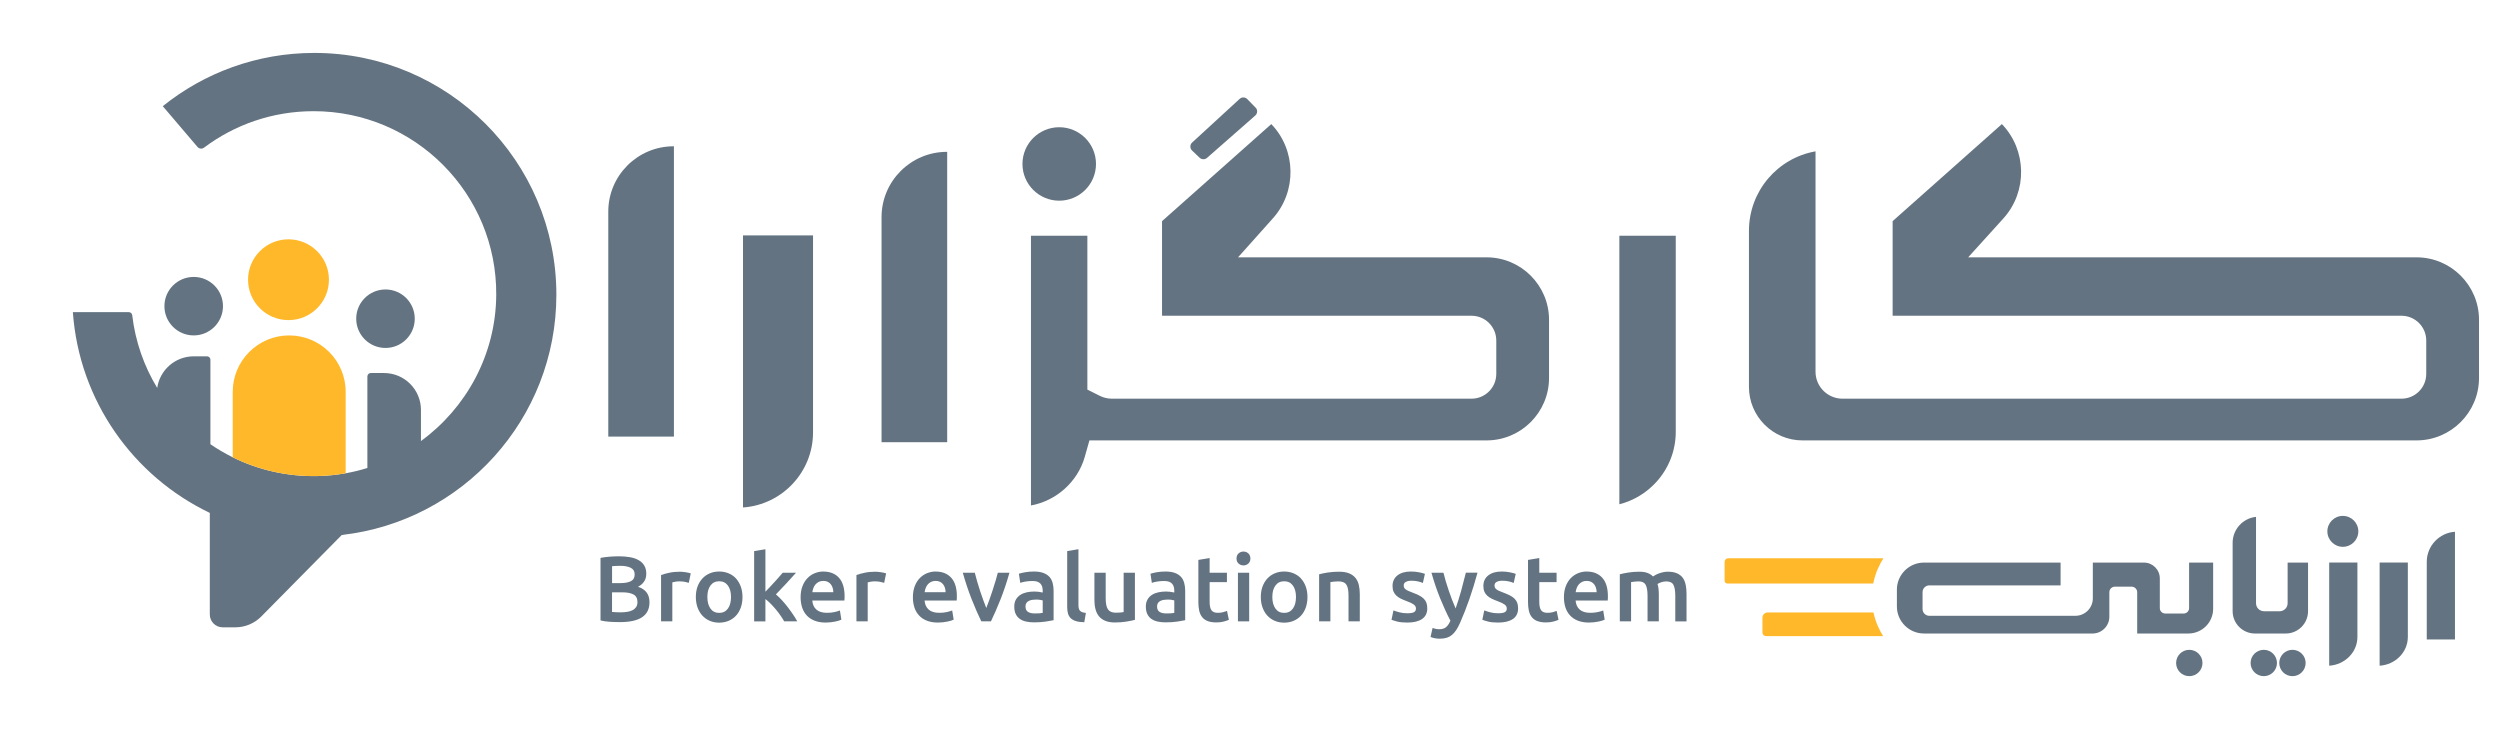 <svg width="205" height="61" viewBox="0 0 205 61" fill="none" xmlns="http://www.w3.org/2000/svg">
<path d="M203.279 26.219V30.994C203.279 33.816 200.979 36.113 198.155 36.113H147.8C145.38 36.113 143.414 34.146 143.414 31.73V18.93C143.414 15.675 145.751 12.961 148.873 12.41V30.482C148.873 31.701 149.865 32.692 151.085 32.692H196.921C198.042 32.692 198.952 31.781 198.952 30.662V27.921C198.952 26.802 198.042 25.891 196.921 25.891H155.196V18.133L164.153 10.175C166.198 12.292 166.273 15.71 164.277 17.912L162.639 19.721L161.39 21.101H198.155C200.979 21.101 203.279 23.398 203.279 26.219Z" fill="#637381"/>
<path d="M137.412 19.331V35.417C137.412 36.941 136.842 38.403 135.808 39.535C134.989 40.431 133.939 41.057 132.787 41.351V19.331H137.412Z" fill="#637381"/>
<path d="M127.021 26.219V30.994C127.021 33.816 124.722 36.113 121.897 36.113H89.332L89.162 36.716L88.951 37.464C88.364 39.521 86.613 41.068 84.539 41.448V19.331H89.164V31.947L89.621 32.176L90.198 32.465C90.496 32.614 90.835 32.692 91.176 32.692H120.663C121.784 32.692 122.695 31.781 122.695 30.662V27.921C122.695 26.802 121.784 25.891 120.663 25.891H95.287V18.133L104.246 10.175C106.29 12.294 106.361 15.712 104.362 17.92L102.749 19.726L101.519 21.101H121.897C124.722 21.101 127.021 23.398 127.021 26.219Z" fill="#637381"/>
<path d="M86.857 16.456C88.522 16.456 89.871 15.108 89.871 13.444C89.871 11.781 88.522 10.433 86.857 10.433C85.192 10.433 83.842 11.781 83.842 13.444C83.842 15.108 85.192 16.456 86.857 16.456Z" fill="#637381"/>
<path d="M77.669 12.451V36.259H72.287V17.807C72.287 14.853 74.692 12.451 77.649 12.451H77.669Z" fill="#637381"/>
<path d="M55.261 11.995V35.803H49.879V17.35C49.879 14.397 52.284 11.995 55.24 11.995H55.261Z" fill="#637381"/>
<path d="M66.669 19.304V35.454C66.669 38.713 64.131 41.39 60.926 41.613V19.304H66.669Z" fill="#637381"/>
<path d="M102.955 8.824L102.279 8.128C102.11 7.952 101.831 7.944 101.651 8.109L97.755 11.687C97.563 11.862 97.561 12.164 97.749 12.344L98.367 12.932C98.537 13.093 98.802 13.1 98.977 12.945L102.933 9.473C103.127 9.303 103.137 9.006 102.959 8.82L102.955 8.824Z" fill="#637381"/>
<path d="M45.622 24.168C45.622 34.359 37.926 42.753 28.024 43.868L21.424 50.552C20.864 51.12 20.099 51.44 19.299 51.44H18.258C17.675 51.44 17.204 50.967 17.204 50.385V42.059C10.937 39.058 6.492 32.87 5.975 25.596H10.565C10.705 25.596 10.825 25.703 10.842 25.843C11.096 28.008 11.812 30.03 12.891 31.81C13.102 30.344 14.363 29.218 15.889 29.218H16.974C17.13 29.218 17.254 29.344 17.254 29.497V36.427C17.834 36.825 18.447 37.182 19.083 37.499C21.172 38.529 23.535 39.089 26.037 39.037C26.823 39.021 27.594 38.942 28.344 38.808C28.952 38.701 29.546 38.556 30.125 38.374V30.869C30.125 30.714 30.249 30.588 30.404 30.588H31.489C33.162 30.588 34.518 31.943 34.518 33.613V36.166C38.23 33.457 40.657 29.088 40.692 24.187C40.75 15.873 34.022 9.117 25.715 9.117C22.342 9.117 19.232 10.229 16.728 12.108C16.563 12.234 16.327 12.205 16.193 12.046L13.348 8.706C16.747 5.974 21.068 4.34 25.772 4.34C36.735 4.34 45.622 13.217 45.622 24.168Z" fill="#637381"/>
<path d="M15.883 27.504C17.209 27.504 18.284 26.43 18.284 25.106C18.284 23.782 17.209 22.708 15.883 22.708C14.557 22.708 13.482 23.782 13.482 25.106C13.482 26.43 14.557 27.504 15.883 27.504Z" fill="#637381"/>
<path d="M31.61 28.532C32.935 28.532 34.01 27.459 34.01 26.134C34.01 24.81 32.935 23.736 31.61 23.736C30.284 23.736 29.209 24.81 29.209 26.134C29.209 27.459 30.284 28.532 31.61 28.532Z" fill="#637381"/>
<path d="M28.345 32.13V38.808C27.594 38.942 26.823 39.021 26.037 39.037C23.536 39.089 21.172 38.529 19.084 37.498V32.13C19.084 30.852 19.603 29.695 20.44 28.859C21.278 28.022 22.436 27.504 23.713 27.504C26.271 27.504 28.345 29.576 28.345 32.13Z" fill="#FFB82A"/>
<path d="M23.656 26.25C25.488 26.25 26.973 24.767 26.973 22.937C26.973 21.108 25.488 19.624 23.656 19.624C21.825 19.624 20.34 21.108 20.34 22.937C20.34 24.767 21.825 26.25 23.656 26.25Z" fill="#FFB82A"/>
<path d="M187.981 55.445C188.579 55.445 189.063 54.962 189.063 54.365C189.063 53.768 188.579 53.285 187.981 53.285C187.384 53.285 186.9 53.768 186.9 54.365C186.9 54.962 187.384 55.445 187.981 55.445Z" fill="#637381"/>
<path d="M185.631 55.445C186.227 55.445 186.711 54.962 186.711 54.365C186.711 53.768 186.227 53.285 185.631 53.285C185.034 53.285 184.549 53.768 184.549 54.365C184.549 54.962 185.034 55.445 185.631 55.445Z" fill="#637381"/>
<path d="M179.521 55.445C180.119 55.445 180.604 54.962 180.604 54.365C180.604 53.768 180.119 53.285 179.521 53.285C178.925 53.285 178.441 53.768 178.441 54.365C178.441 54.962 178.925 55.445 179.521 55.445Z" fill="#637381"/>
<path d="M192.113 44.839C192.815 44.839 193.383 44.271 193.383 43.571C193.383 42.87 192.815 42.303 192.113 42.303C191.413 42.303 190.844 42.87 190.844 43.571C190.844 44.271 191.413 44.839 192.113 44.839Z" fill="#637381"/>
<path d="M201.307 43.604V52.435H198.994V46.074C198.994 44.765 200.018 43.689 201.307 43.604Z" fill="#637381"/>
<path d="M197.443 46.132V52.229C197.443 53.481 196.421 54.507 195.129 54.588V46.13H197.443V46.132Z" fill="#637381"/>
<path d="M193.308 46.132V52.229C193.308 53.481 192.285 54.507 190.994 54.588V46.13H193.308V46.132Z" fill="#637381"/>
<path d="M189.26 46.132V50.118C189.26 51.128 188.439 51.949 187.428 51.949H184.909C183.899 51.949 183.076 51.128 183.076 50.118V44.511C183.076 43.406 183.917 42.495 184.994 42.383V49.47C184.994 49.829 185.289 50.122 185.648 50.122H186.932C187.292 50.122 187.585 49.829 187.585 49.47V46.134H189.262L189.26 46.132Z" fill="#637381"/>
<path d="M181.478 46.132V49.92C181.478 51.039 180.567 51.948 179.446 51.948H175.25V48.563C175.25 48.313 175.044 48.106 174.792 48.106H173.424C173.171 48.106 172.966 48.311 172.966 48.563V50.573C172.966 51.331 172.348 51.948 171.59 51.948H157.767C156.541 51.948 155.545 50.953 155.545 49.728V48.352C155.545 47.128 156.541 46.132 157.767 46.132H168.968V48.001H158.204C157.9 48.001 157.65 48.249 157.65 48.555V49.943C157.65 50.248 157.9 50.496 158.204 50.496H170.179C170.972 50.496 171.612 49.854 171.612 49.065V46.132H175.806C176.521 46.132 177.105 46.715 177.105 47.429V49.864C177.105 50.11 177.302 50.308 177.548 50.308H179.062C179.306 50.308 179.506 50.11 179.506 49.864V46.132H181.481H181.478Z" fill="#637381"/>
<path d="M154.44 45.777C154.146 46.24 153.785 46.946 153.605 47.848H141.646C141.519 47.848 141.418 47.748 141.418 47.621V46.07C141.418 45.909 141.55 45.779 141.71 45.779H154.44V45.777Z" fill="#FFB82A"/>
<path d="M154.417 52.161H144.811C144.65 52.161 144.52 52.029 144.52 51.87V50.656C144.52 50.416 144.714 50.222 144.954 50.222H153.623C153.801 51.052 154.134 51.711 154.417 52.161Z" fill="#FFB82A"/>
<path d="M52.315 48.115C52.528 48.008 52.696 47.865 52.815 47.687C52.935 47.51 52.995 47.297 52.995 47.047C52.995 46.779 52.939 46.551 52.828 46.37C52.716 46.186 52.559 46.039 52.358 45.928C52.158 45.816 51.92 45.735 51.645 45.688C51.37 45.641 51.072 45.616 50.752 45.616C50.634 45.616 50.512 45.618 50.382 45.624C50.251 45.628 50.121 45.636 49.989 45.647C49.856 45.657 49.726 45.672 49.6 45.688C49.472 45.707 49.354 45.725 49.242 45.746V50.874C49.456 50.93 49.705 50.967 49.991 50.986C50.276 51.004 50.557 51.013 50.839 51.013C51.657 51.013 52.265 50.876 52.662 50.606C53.059 50.333 53.258 49.926 53.258 49.383C53.258 49.063 53.181 48.798 53.028 48.59C52.875 48.381 52.64 48.224 52.319 48.117L52.315 48.115ZM50.187 46.429C50.268 46.419 50.367 46.411 50.481 46.407C50.594 46.403 50.727 46.398 50.874 46.398C51.219 46.398 51.5 46.452 51.717 46.557C51.934 46.665 52.042 46.845 52.042 47.099C52.042 47.367 51.938 47.555 51.73 47.658C51.521 47.762 51.233 47.816 50.867 47.816H50.19V46.427L50.187 46.429ZM52.16 49.784C52.085 49.891 51.986 49.976 51.862 50.04C51.738 50.104 51.589 50.147 51.419 50.174C51.25 50.199 51.064 50.211 50.865 50.211C50.764 50.211 50.653 50.209 50.53 50.203C50.408 50.197 50.295 50.191 50.187 50.18V48.571H51.035C51.421 48.571 51.724 48.629 51.943 48.747C52.162 48.864 52.271 49.071 52.271 49.373C52.271 49.54 52.234 49.678 52.16 49.784Z" fill="#637381"/>
<path d="M56.221 46.923C56.14 46.911 56.058 46.9 55.977 46.892C55.896 46.884 55.824 46.88 55.764 46.88C55.437 46.88 55.142 46.909 54.875 46.967C54.608 47.024 54.385 47.086 54.207 47.152V50.949H55.131V47.755C55.177 47.741 55.258 47.722 55.371 47.702C55.485 47.681 55.594 47.671 55.696 47.671C55.873 47.671 56.031 47.685 56.165 47.712C56.3 47.741 56.405 47.768 56.481 47.793L56.641 47.016C56.595 47.002 56.533 46.985 56.457 46.967C56.38 46.948 56.301 46.934 56.221 46.921V46.923Z" fill="#637381"/>
<path d="M60.354 47.437C60.187 47.253 59.984 47.113 59.749 47.014C59.513 46.915 59.255 46.865 58.973 46.865C58.692 46.865 58.436 46.915 58.202 47.014C57.968 47.113 57.766 47.253 57.596 47.437C57.427 47.621 57.294 47.84 57.199 48.096C57.104 48.352 57.059 48.639 57.059 48.954C57.059 49.267 57.106 49.554 57.199 49.815C57.294 50.073 57.425 50.296 57.592 50.477C57.76 50.659 57.96 50.804 58.194 50.905C58.427 51.006 58.688 51.058 58.971 51.058C59.255 51.058 59.517 51.006 59.753 50.905C59.989 50.804 60.191 50.662 60.359 50.477C60.526 50.294 60.656 50.073 60.747 49.815C60.839 49.556 60.884 49.27 60.884 48.954C60.884 48.637 60.836 48.352 60.743 48.096C60.65 47.84 60.518 47.619 60.351 47.437H60.354ZM59.687 49.906C59.517 50.139 59.279 50.257 58.973 50.257C58.667 50.257 58.43 50.139 58.26 49.906C58.09 49.672 58.004 49.354 58.004 48.954C58.004 48.553 58.088 48.243 58.26 48.011C58.43 47.78 58.667 47.664 58.973 47.664C59.279 47.664 59.517 47.78 59.687 48.011C59.856 48.243 59.943 48.557 59.943 48.954C59.943 49.35 59.858 49.672 59.687 49.906Z" fill="#637381"/>
<path d="M64.591 49.778C64.434 49.575 64.271 49.383 64.103 49.201C63.936 49.022 63.777 48.867 63.624 48.741C63.907 48.452 64.191 48.154 64.472 47.848C64.753 47.543 65.022 47.25 65.274 46.965H64.182C64.102 47.062 64.002 47.173 63.889 47.303C63.775 47.433 63.653 47.568 63.527 47.708C63.398 47.848 63.27 47.987 63.138 48.127C63.006 48.268 62.882 48.398 62.764 48.52V45.038L61.84 45.19V50.953H62.764V49.123C62.9 49.224 63.041 49.348 63.184 49.493C63.326 49.637 63.467 49.792 63.603 49.953C63.74 50.114 63.87 50.284 63.988 50.455C64.108 50.628 64.213 50.794 64.304 50.951H65.373C65.282 50.778 65.168 50.59 65.03 50.387C64.893 50.184 64.745 49.98 64.588 49.778H64.591Z" fill="#637381"/>
<path d="M67.505 46.865C67.271 46.865 67.042 46.911 66.819 46.999C66.595 47.088 66.397 47.221 66.223 47.396C66.049 47.572 65.911 47.791 65.807 48.055C65.704 48.319 65.65 48.627 65.65 48.978C65.65 49.278 65.692 49.554 65.772 49.804C65.853 50.057 65.979 50.276 66.146 50.459C66.314 50.645 66.529 50.79 66.788 50.893C67.046 50.996 67.352 51.05 67.704 51.05C67.84 51.05 67.976 51.041 68.109 51.027C68.241 51.013 68.365 50.992 68.479 50.969C68.593 50.946 68.694 50.922 68.785 50.893C68.874 50.866 68.944 50.839 68.993 50.812L68.872 50.058C68.764 50.104 68.62 50.147 68.433 50.188C68.247 50.23 68.042 50.251 67.819 50.251C67.437 50.251 67.147 50.164 66.947 49.988C66.746 49.813 66.632 49.565 66.608 49.245H69.24C69.244 49.193 69.248 49.137 69.252 49.073C69.254 49.009 69.257 48.954 69.257 48.902C69.257 48.227 69.103 47.718 68.795 47.378C68.487 47.037 68.059 46.867 67.509 46.867L67.505 46.865ZM66.612 48.565C66.626 48.447 66.655 48.334 66.697 48.222C66.738 48.111 66.794 48.011 66.868 47.925C66.943 47.838 67.031 47.768 67.139 47.714C67.246 47.66 67.371 47.634 67.513 47.634C67.656 47.634 67.77 47.658 67.869 47.706C67.968 47.754 68.053 47.82 68.121 47.904C68.189 47.989 68.241 48.088 68.278 48.202C68.313 48.315 68.332 48.437 68.332 48.563H66.616L66.612 48.565Z" fill="#637381"/>
<path d="M72.242 46.923C72.162 46.911 72.079 46.9 71.999 46.892C71.917 46.884 71.845 46.88 71.785 46.88C71.459 46.88 71.163 46.909 70.896 46.967C70.629 47.024 70.406 47.086 70.228 47.152V50.949H71.152V47.755C71.198 47.741 71.278 47.722 71.392 47.702C71.506 47.681 71.615 47.671 71.717 47.671C71.895 47.671 72.052 47.685 72.186 47.712C72.321 47.741 72.426 47.768 72.503 47.793L72.662 47.016C72.616 47.002 72.555 46.985 72.478 46.967C72.402 46.948 72.323 46.934 72.242 46.921V46.923Z" fill="#637381"/>
<path d="M76.712 46.865C76.478 46.865 76.249 46.911 76.025 46.999C75.802 47.088 75.604 47.221 75.43 47.396C75.256 47.572 75.118 47.791 75.014 48.055C74.911 48.319 74.857 48.627 74.857 48.978C74.857 49.278 74.899 49.554 74.979 49.804C75.06 50.057 75.186 50.276 75.354 50.459C75.521 50.645 75.736 50.79 75.995 50.893C76.253 50.996 76.559 51.05 76.91 51.05C77.047 51.05 77.183 51.041 77.316 51.027C77.448 51.013 77.572 50.992 77.686 50.969C77.8 50.946 77.901 50.922 77.992 50.893C78.081 50.866 78.151 50.839 78.201 50.812L78.079 50.058C77.971 50.104 77.826 50.147 77.64 50.188C77.454 50.23 77.25 50.251 77.026 50.251C76.644 50.251 76.355 50.164 76.154 49.988C75.953 49.813 75.84 49.565 75.815 49.245H78.447C78.451 49.193 78.455 49.137 78.459 49.073C78.461 49.009 78.463 48.954 78.463 48.902C78.463 48.227 78.31 47.718 78.002 47.378C77.694 47.037 77.266 46.867 76.716 46.867L76.712 46.865ZM75.819 48.565C75.833 48.447 75.862 48.334 75.904 48.222C75.945 48.111 76.001 48.011 76.075 47.925C76.15 47.838 76.238 47.768 76.346 47.714C76.454 47.66 76.578 47.634 76.72 47.634C76.863 47.634 76.977 47.658 77.076 47.706C77.175 47.754 77.26 47.82 77.328 47.904C77.397 47.989 77.448 48.088 77.485 48.202C77.52 48.315 77.539 48.437 77.539 48.563H75.823L75.819 48.565Z" fill="#637381"/>
<path d="M81.619 47.685C81.542 47.941 81.461 48.197 81.377 48.456C81.292 48.714 81.207 48.962 81.121 49.203C81.033 49.445 80.951 49.662 80.874 49.856C80.797 49.664 80.715 49.445 80.626 49.203C80.537 48.962 80.45 48.714 80.366 48.456C80.281 48.199 80.202 47.943 80.128 47.685C80.054 47.429 79.989 47.19 79.934 46.965H78.949C79.169 47.741 79.412 48.47 79.681 49.148C79.95 49.825 80.211 50.426 80.467 50.951H81.257C81.511 50.428 81.774 49.827 82.043 49.148C82.311 48.47 82.555 47.741 82.774 46.965H81.821C81.766 47.187 81.699 47.427 81.623 47.685H81.619Z" fill="#637381"/>
<path d="M86.048 47.299C85.924 47.163 85.757 47.055 85.547 46.979C85.339 46.902 85.082 46.865 84.776 46.865C84.522 46.865 84.282 46.886 84.059 46.925C83.835 46.966 83.664 47.006 83.548 47.047L83.662 47.794C83.774 47.754 83.918 47.718 84.096 47.687C84.274 47.657 84.47 47.642 84.683 47.642C84.841 47.642 84.973 47.663 85.076 47.702C85.18 47.743 85.264 47.799 85.329 47.873C85.393 47.948 85.436 48.032 85.463 48.129C85.487 48.227 85.502 48.327 85.502 48.435V48.587C85.374 48.557 85.256 48.536 85.144 48.524C85.033 48.512 84.925 48.505 84.824 48.505C84.605 48.505 84.396 48.526 84.195 48.569C83.995 48.613 83.817 48.683 83.666 48.782C83.513 48.881 83.393 49.009 83.304 49.166C83.215 49.323 83.17 49.517 83.17 49.744C83.17 49.972 83.209 50.184 83.288 50.348C83.366 50.511 83.476 50.643 83.617 50.744C83.757 50.846 83.925 50.919 84.123 50.965C84.322 51.011 84.54 51.033 84.779 51.033C85.14 51.033 85.463 51.013 85.75 50.969C86.038 50.926 86.253 50.889 86.395 50.858V48.441C86.395 48.208 86.368 47.993 86.315 47.797C86.261 47.6 86.172 47.435 86.048 47.297V47.299ZM85.502 50.257C85.355 50.288 85.138 50.302 84.853 50.302C84.619 50.302 84.433 50.261 84.297 50.176C84.16 50.091 84.09 49.941 84.09 49.722C84.09 49.61 84.115 49.517 84.166 49.443C84.218 49.368 84.284 49.313 84.369 49.271C84.454 49.23 84.547 49.203 84.652 49.187C84.756 49.172 84.859 49.164 84.96 49.164C85.078 49.164 85.184 49.172 85.281 49.187C85.378 49.201 85.45 49.218 85.502 49.232V50.252V50.257Z" fill="#637381"/>
<path d="M88.554 50.077C88.509 50.023 88.478 49.959 88.459 49.883C88.44 49.806 88.432 49.713 88.432 49.6V45.035L87.51 45.188V49.775C87.51 49.974 87.531 50.149 87.574 50.304C87.618 50.459 87.692 50.589 87.799 50.692C87.907 50.796 88.05 50.876 88.229 50.932C88.409 50.988 88.637 51.019 88.912 51.023L89.042 50.261C88.92 50.246 88.819 50.224 88.74 50.197C88.662 50.17 88.6 50.129 88.554 50.075V50.077Z" fill="#637381"/>
<path d="M92.141 50.189C92.081 50.203 91.988 50.218 91.862 50.228C91.735 50.238 91.62 50.242 91.506 50.242C91.196 50.242 90.979 50.151 90.853 49.968C90.727 49.784 90.667 49.48 90.667 49.053V46.965H89.742V49.197C89.742 49.466 89.769 49.713 89.827 49.941C89.883 50.168 89.976 50.362 90.106 50.523C90.236 50.687 90.408 50.813 90.625 50.905C90.842 50.998 91.109 51.042 91.43 51.042C91.771 51.042 92.083 51.017 92.368 50.97C92.654 50.922 92.885 50.874 93.063 50.829V46.965H92.139V50.189H92.141Z" fill="#637381"/>
<path d="M96.837 47.299C96.713 47.163 96.546 47.055 96.337 46.979C96.128 46.902 95.871 46.865 95.566 46.865C95.311 46.865 95.071 46.886 94.848 46.925C94.625 46.966 94.454 47.006 94.338 47.047L94.451 47.794C94.563 47.754 94.708 47.718 94.885 47.687C95.063 47.657 95.26 47.642 95.473 47.642C95.63 47.642 95.762 47.663 95.865 47.702C95.969 47.743 96.053 47.799 96.118 47.873C96.182 47.948 96.225 48.032 96.252 48.129C96.277 48.227 96.291 48.327 96.291 48.435V48.587C96.163 48.557 96.045 48.536 95.934 48.524C95.822 48.512 95.715 48.505 95.613 48.505C95.394 48.505 95.185 48.526 94.985 48.569C94.784 48.613 94.606 48.683 94.455 48.782C94.302 48.881 94.183 49.009 94.094 49.166C94.004 49.323 93.959 49.517 93.959 49.744C93.959 49.972 93.998 50.184 94.077 50.348C94.155 50.511 94.265 50.643 94.406 50.744C94.546 50.846 94.714 50.919 94.912 50.965C95.111 51.011 95.33 51.033 95.568 51.033C95.93 51.033 96.252 51.013 96.54 50.969C96.827 50.926 97.042 50.889 97.185 50.858V48.441C97.185 48.208 97.158 47.993 97.104 47.797C97.05 47.6 96.961 47.435 96.837 47.297V47.299ZM96.291 50.257C96.145 50.288 95.927 50.302 95.642 50.302C95.408 50.302 95.222 50.261 95.086 50.176C94.95 50.091 94.879 49.941 94.879 49.722C94.879 49.61 94.904 49.517 94.956 49.443C95.008 49.368 95.074 49.313 95.159 49.271C95.243 49.23 95.336 49.203 95.442 49.187C95.545 49.172 95.648 49.164 95.75 49.164C95.868 49.164 95.973 49.172 96.07 49.187C96.167 49.201 96.24 49.218 96.291 49.232V50.252V50.257Z" fill="#637381"/>
<path d="M100.308 50.197C100.178 50.232 100.03 50.251 99.862 50.251C99.618 50.251 99.444 50.182 99.343 50.044C99.242 49.907 99.19 49.678 99.19 49.358V47.735H100.608V46.964H99.19V45.76L98.266 45.913V49.365C98.266 49.629 98.289 49.864 98.334 50.069C98.379 50.273 98.458 50.451 98.57 50.596C98.681 50.74 98.832 50.852 99.025 50.926C99.217 51 99.453 51.039 99.738 51.039C99.971 51.039 100.176 51.015 100.348 50.967C100.522 50.919 100.66 50.872 100.768 50.827L100.615 50.096C100.538 50.126 100.435 50.16 100.307 50.195L100.308 50.197Z" fill="#637381"/>
<path d="M101.967 45.227C101.81 45.227 101.676 45.279 101.562 45.38C101.45 45.481 101.395 45.622 101.395 45.799C101.395 45.977 101.45 46.109 101.562 46.21C101.674 46.312 101.808 46.363 101.967 46.363C102.127 46.363 102.253 46.312 102.364 46.21C102.476 46.109 102.532 45.971 102.532 45.799C102.532 45.628 102.476 45.481 102.364 45.38C102.253 45.279 102.12 45.227 101.967 45.227Z" fill="#637381"/>
<path d="M102.432 46.965H101.51V50.951H102.432V46.965Z" fill="#637381"/>
<path d="M106.683 47.437C106.515 47.253 106.312 47.113 106.076 47.014C105.841 46.915 105.582 46.865 105.301 46.865C105.02 46.865 104.763 46.915 104.53 47.014C104.296 47.113 104.094 47.253 103.924 47.437C103.755 47.621 103.622 47.84 103.527 48.096C103.432 48.352 103.387 48.639 103.387 48.954C103.387 49.267 103.434 49.554 103.527 49.815C103.622 50.073 103.752 50.296 103.92 50.477C104.087 50.659 104.288 50.804 104.522 50.905C104.755 51.006 105.016 51.058 105.299 51.058C105.582 51.058 105.845 51.006 106.081 50.905C106.316 50.804 106.519 50.662 106.687 50.477C106.854 50.294 106.984 50.073 107.075 49.815C107.166 49.556 107.212 49.27 107.212 48.954C107.212 48.637 107.164 48.352 107.071 48.096C106.978 47.84 106.846 47.619 106.678 47.437H106.683ZM106.015 49.906C105.845 50.139 105.607 50.257 105.301 50.257C104.995 50.257 104.757 50.139 104.588 49.906C104.418 49.672 104.331 49.354 104.331 48.954C104.331 48.553 104.416 48.243 104.588 48.011C104.757 47.78 104.995 47.664 105.301 47.664C105.607 47.664 105.845 47.78 106.015 48.011C106.184 48.243 106.271 48.557 106.271 48.954C106.271 49.35 106.186 49.672 106.015 49.906Z" fill="#637381"/>
<path d="M111.149 47.388C111.019 47.229 110.845 47.103 110.626 47.014C110.407 46.925 110.136 46.88 109.81 46.88C109.464 46.88 109.148 46.903 108.863 46.948C108.577 46.993 108.346 47.043 108.168 47.092V50.949H109.092V47.733C109.152 47.722 109.247 47.71 109.375 47.695C109.502 47.681 109.625 47.673 109.741 47.673C109.898 47.673 110.033 47.694 110.142 47.737C110.252 47.78 110.339 47.848 110.401 47.943C110.465 48.039 110.51 48.16 110.538 48.309C110.564 48.46 110.579 48.639 110.579 48.854V50.951H111.503V48.71C111.503 48.441 111.476 48.193 111.423 47.966C111.369 47.739 111.278 47.547 111.147 47.388H111.149Z" fill="#637381"/>
<path d="M116.748 49.094C116.649 48.994 116.523 48.906 116.37 48.828C116.217 48.749 116.031 48.669 115.814 48.587C115.681 48.542 115.57 48.497 115.479 48.453C115.388 48.41 115.313 48.367 115.258 48.324C115.201 48.28 115.162 48.233 115.139 48.183C115.117 48.131 115.104 48.073 115.104 48.008C115.104 47.875 115.162 47.778 115.28 47.714C115.398 47.65 115.549 47.619 115.737 47.619C115.946 47.619 116.128 47.638 116.287 47.677C116.444 47.714 116.575 47.757 116.676 47.803L116.843 47.055C116.736 47.014 116.577 46.973 116.364 46.929C116.151 46.886 115.925 46.865 115.692 46.865C115.229 46.865 114.862 46.971 114.594 47.181C114.325 47.392 114.188 47.681 114.188 48.047C114.188 48.234 114.217 48.393 114.276 48.524C114.333 48.654 114.414 48.763 114.515 48.854C114.616 48.945 114.739 49.026 114.877 49.094C115.018 49.162 115.171 49.228 115.338 49.288C115.613 49.389 115.809 49.484 115.929 49.571C116.049 49.658 116.109 49.767 116.109 49.9C116.109 50.042 116.054 50.141 115.942 50.201C115.83 50.259 115.652 50.288 115.409 50.288C115.164 50.288 114.947 50.263 114.755 50.211C114.565 50.16 114.399 50.108 114.263 50.052L114.104 50.822C114.191 50.858 114.339 50.905 114.554 50.963C114.77 51.021 115.051 51.05 115.402 51.05C115.925 51.05 116.329 50.953 116.612 50.756C116.895 50.56 117.036 50.273 117.036 49.891C117.036 49.713 117.013 49.561 116.968 49.434C116.922 49.307 116.849 49.195 116.75 49.096L116.748 49.094Z" fill="#637381"/>
<path d="M119.815 48.447C119.672 48.957 119.521 49.439 119.36 49.891C119.263 49.672 119.165 49.437 119.068 49.183C118.971 48.929 118.88 48.672 118.793 48.416C118.706 48.16 118.626 47.906 118.551 47.658C118.477 47.409 118.415 47.179 118.363 46.965H117.379C117.588 47.706 117.827 48.408 118.094 49.067C118.363 49.728 118.642 50.337 118.934 50.897C118.832 51.137 118.712 51.312 118.578 51.426C118.444 51.54 118.256 51.597 118.016 51.597C117.838 51.597 117.656 51.562 117.472 51.49L117.305 52.229C117.377 52.264 117.482 52.298 117.621 52.329C117.761 52.359 117.902 52.374 118.045 52.374C118.258 52.374 118.448 52.349 118.609 52.301C118.772 52.254 118.92 52.175 119.052 52.068C119.184 51.961 119.304 51.827 119.411 51.663C119.519 51.5 119.622 51.306 119.723 51.077C120.267 49.848 120.745 48.476 121.155 46.96H120.201C120.085 47.438 119.955 47.931 119.815 48.443V48.447Z" fill="#637381"/>
<path d="M124.195 49.094C124.096 48.994 123.97 48.906 123.817 48.828C123.664 48.749 123.478 48.669 123.261 48.587C123.128 48.542 123.017 48.497 122.926 48.453C122.835 48.41 122.76 48.367 122.704 48.324C122.649 48.28 122.609 48.233 122.587 48.183C122.564 48.131 122.552 48.073 122.552 48.008C122.552 47.875 122.609 47.778 122.727 47.714C122.845 47.65 122.996 47.619 123.184 47.619C123.393 47.619 123.575 47.638 123.734 47.677C123.891 47.714 124.022 47.757 124.123 47.803L124.29 47.055C124.183 47.014 124.023 46.973 123.811 46.929C123.598 46.886 123.372 46.865 123.138 46.865C122.675 46.865 122.31 46.971 122.041 47.181C121.772 47.392 121.636 47.681 121.636 48.047C121.636 48.234 121.665 48.393 121.722 48.524C121.78 48.654 121.861 48.763 121.962 48.854C122.064 48.945 122.185 49.026 122.324 49.094C122.464 49.162 122.618 49.228 122.785 49.288C123.06 49.389 123.257 49.484 123.377 49.571C123.497 49.658 123.557 49.767 123.557 49.9C123.557 50.042 123.501 50.141 123.389 50.201C123.277 50.259 123.1 50.288 122.855 50.288C122.612 50.288 122.395 50.263 122.202 50.211C122.012 50.16 121.847 50.108 121.71 50.052L121.551 50.822C121.638 50.858 121.787 50.905 122.001 50.963C122.216 51.021 122.498 51.05 122.849 51.05C123.372 51.05 123.775 50.953 124.059 50.756C124.342 50.56 124.483 50.273 124.483 49.891C124.483 49.713 124.46 49.561 124.414 49.434C124.369 49.307 124.297 49.195 124.197 49.096L124.195 49.094Z" fill="#637381"/>
<path d="M127.34 50.197C127.209 50.232 127.061 50.251 126.893 50.251C126.649 50.251 126.475 50.182 126.374 50.044C126.273 49.907 126.221 49.678 126.221 49.358V47.735H127.64V46.964H126.221V45.76L125.297 45.913V49.365C125.297 49.629 125.319 49.864 125.365 50.069C125.411 50.273 125.489 50.451 125.601 50.596C125.712 50.74 125.864 50.852 126.056 50.926C126.248 51 126.484 51.039 126.769 51.039C127.003 51.039 127.208 51.015 127.379 50.967C127.553 50.919 127.691 50.872 127.799 50.827L127.646 50.096C127.569 50.126 127.466 50.16 127.338 50.195L127.34 50.197Z" fill="#637381"/>
<path d="M130.097 46.865C129.863 46.865 129.633 46.911 129.41 46.999C129.187 47.088 128.988 47.221 128.815 47.396C128.641 47.572 128.502 47.791 128.399 48.055C128.296 48.319 128.242 48.627 128.242 48.978C128.242 49.278 128.283 49.554 128.364 49.804C128.445 50.057 128.571 50.276 128.738 50.459C128.906 50.645 129.121 50.79 129.379 50.893C129.638 50.996 129.944 51.05 130.295 51.05C130.432 51.05 130.568 51.041 130.7 51.027C130.833 51.013 130.957 50.992 131.071 50.969C131.184 50.946 131.286 50.922 131.377 50.893C131.465 50.866 131.536 50.839 131.585 50.812L131.463 50.058C131.356 50.104 131.211 50.147 131.025 50.188C130.839 50.23 130.634 50.251 130.411 50.251C130.029 50.251 129.739 50.164 129.539 49.988C129.338 49.813 129.224 49.565 129.199 49.245H131.831C131.836 49.193 131.84 49.137 131.844 49.073C131.846 49.009 131.848 48.954 131.848 48.902C131.848 48.227 131.695 47.718 131.387 47.378C131.079 47.037 130.651 46.867 130.101 46.867L130.097 46.865ZM129.204 48.565C129.218 48.447 129.247 48.334 129.288 48.222C129.33 48.111 129.385 48.011 129.46 47.925C129.535 47.838 129.623 47.768 129.731 47.714C129.838 47.66 129.962 47.634 130.105 47.634C130.247 47.634 130.361 47.658 130.461 47.706C130.56 47.754 130.645 47.82 130.713 47.904C130.781 47.989 130.833 48.088 130.87 48.202C130.905 48.315 130.924 48.437 130.924 48.563H129.208L129.204 48.565Z" fill="#637381"/>
<path d="M138.227 47.966C138.184 47.741 138.105 47.547 137.991 47.388C137.878 47.229 137.718 47.103 137.518 47.014C137.317 46.925 137.061 46.88 136.751 46.88C136.629 46.88 136.507 46.892 136.389 46.919C136.269 46.944 136.155 46.977 136.05 47.014C135.942 47.051 135.847 47.095 135.76 47.14C135.674 47.185 135.603 47.229 135.548 47.27C135.43 47.152 135.285 47.059 135.109 46.987C134.934 46.917 134.708 46.88 134.435 46.88C134.115 46.88 133.81 46.903 133.523 46.948C133.236 46.993 133.002 47.043 132.824 47.092V50.949H133.749V47.733C133.809 47.722 133.901 47.71 134.024 47.695C134.146 47.681 134.257 47.673 134.358 47.673C134.644 47.673 134.838 47.766 134.942 47.952C135.045 48.138 135.099 48.439 135.099 48.854V50.951H136.023V48.749C136.023 48.586 136.015 48.433 136 48.293C135.986 48.15 135.957 48.016 135.916 47.888C135.982 47.842 136.081 47.795 136.213 47.748C136.345 47.7 136.486 47.675 136.633 47.675C136.923 47.675 137.119 47.768 137.22 47.954C137.321 48.14 137.373 48.441 137.373 48.856V50.953H138.295V48.712C138.295 48.443 138.275 48.196 138.231 47.968L138.227 47.966Z" fill="#637381"/>
</svg>
